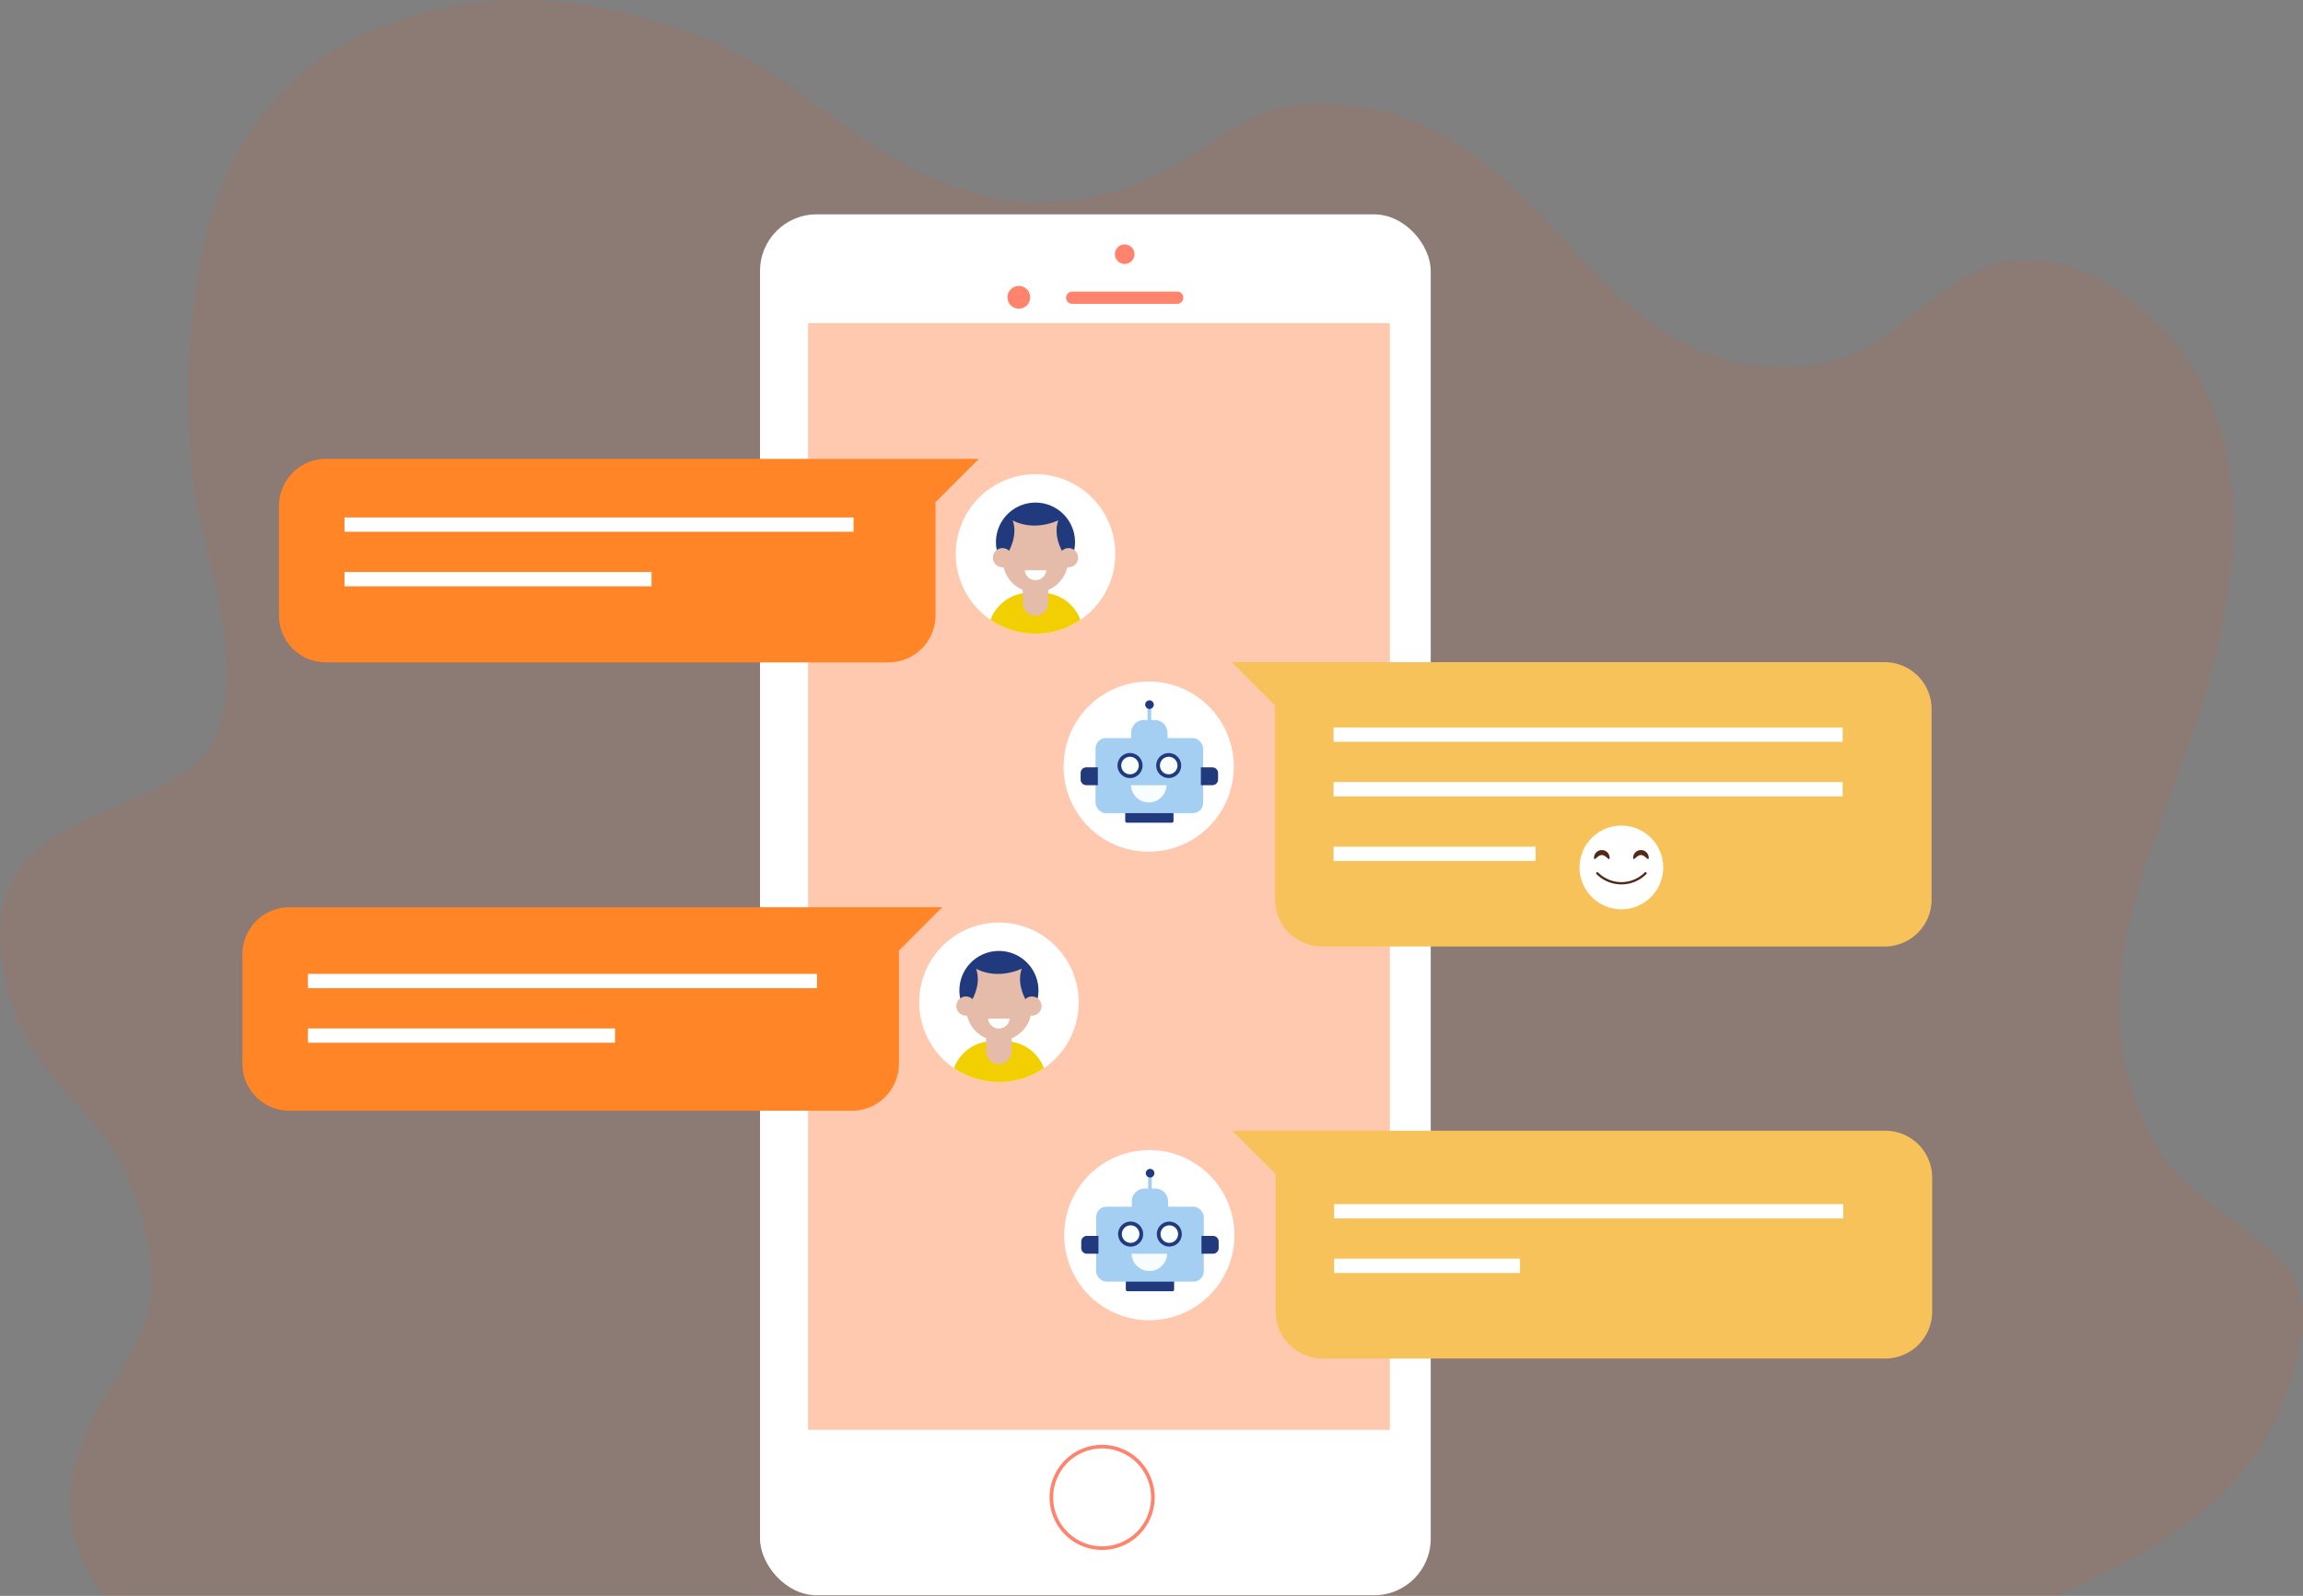 <svg xmlns="http://www.w3.org/2000/svg" xmlns:xlink="http://www.w3.org/1999/xlink" width="570" height="395.096" viewBox="0 0 570 395.096">
  <rect x="0" y="0" width="570" height="395.096" fill="#808080" stroke="none"/>
  <defs>
    <clipPath id="clip-path">
      <circle id="Ellipse_3520" data-name="Ellipse 3520" cx="19.735" cy="19.735" r="19.735" transform="matrix(0.228, -0.974, 0.974, 0.228, 212.415, 190.861)" fill="none"/>
    </clipPath>
    <clipPath id="clip-path-2">
      <circle id="Ellipse_3522" data-name="Ellipse 3522" cx="19.735" cy="19.735" r="19.735" transform="matrix(0.228, -0.974, 0.974, 0.228, 212.415, 306.861)" fill="none"/>
    </clipPath>
  </defs>
  <g id="whatsapp_chatbot" transform="translate(-812.001 -3479.997)">
    <g id="Group_171698" data-name="Group 171698">
      <g id="Group_171697" data-name="Group 171697">
        <g id="Group_171692" data-name="Group 171692" transform="translate(0 -180)">
          <path id="Path_87814" data-name="Path 87814" d="M108.955,316.952c4.821,39.089,32.637,32.585,37.029,78.035,1.567,16.222-10.289,26.42-16.18,40.465-6.524,15.524-4.213,29.474,4.6,40.113H617.885c10.688-4.886,20.887-10.083,29.764-16.325,12.221-8.576,21.893-19.147,26.825-33.64,4.452-13.1,7.882-25.729-3.813-35.662-6.349-5.4-12.958-9.567-18.7-14.574a45.294,45.294,0,0,1-11.033-13.6c-21.076-41.036,5.961-77.2,15.889-118.262.958-3.99,1.835-8.02,2.534-12.064,1.821-10.3,2.668-20.748,1.588-30.926a67.954,67.954,0,0,0-8.478-27.018c-7.373-12.864-26.472-31.862-46.995-28.239-15.421,2.728-25.125,17.736-39.049,23.164-17.547,6.839-37.014,1.37-50.159-8.684-25.566-19.554-41.949-56.723-85.645-53.316-14.816,1.153-24.818,13.027-37.809,18.469-17.859,7.49-35.476,7.436-52.543.149-19.628-8.386-33.1-23.964-52.368-32.88a130.752,130.752,0,0,0-20.349-7.423c-15.5-4.261-32.458-5.768-48.448-2.484a94.546,94.546,0,0,0-9.65,2.484c-53.458,16.7-55.974,71.418-53.458,111.341,1.154,18.292,15.58,49.838,4.923,68.738S104.292,279.153,108.955,316.952Z" transform="translate(703.377 3579.528)" fill="rgba(252,79,25,0.99)" opacity="0.1"/>
        </g>
      </g>
    </g>
    <g id="Group_171748" data-name="Group 171748" transform="translate(833.111 3441)">
      <g id="OBJECTS">
        <g id="Group_171743" data-name="Group 171743">
          <g id="Group_171707" data-name="Group 171707">
            <g id="Group_171705" data-name="Group 171705">
              <g id="Group_171703" data-name="Group 171703">
                <rect id="Rectangle_148788" data-name="Rectangle 148788" width="166" height="341.87" rx="14" transform="translate(167 92.066)" fill="#fff"/>
                <g id="Group_171702" data-name="Group 171702" transform="translate(0 -2)">
                  <path id="Path_87954" data-name="Path 87954" d="M259.673,103.923a2.418,2.418,0,1,1-2.418-2.418,2.418,2.418,0,0,1,2.418,2.418Z" fill="#ff836d"/>
                  <circle id="Ellipse_3513" data-name="Ellipse 3513" cx="2.821" cy="2.821" r="2.821" transform="translate(228.235 111.783)" fill="#ff836d"/>
                  <path id="Rectangle_148789" data-name="Rectangle 148789" d="M1.512,0h26A1.511,1.511,0,0,1,29.02,1.511h0a1.511,1.511,0,0,1-1.511,1.511h-26A1.511,1.511,0,0,1,0,1.512H0A1.512,1.512,0,0,1,1.512,0Z" transform="translate(242.745 113.193)" fill="#ff836d"/>
                </g>
              </g>
              <g id="Group_171704" data-name="Group 171704">
                <path id="Path_87955" data-name="Path 87955" d="M251.672,422.72a13.011,13.011,0,1,1,13.011-13.011A13.011,13.011,0,0,1,251.672,422.72Zm0-25.125a12.113,12.113,0,1,0,12.113,12.113A12.113,12.113,0,0,0,251.672,397.6Z" fill="#ff836d"/>
              </g>
            </g>
            <path id="Path_87994" data-name="Path 87994" d="M0,0H144V274H0Z" transform="translate(178.889 119)" fill="#ffc9b0"/>
          </g>
          <g id="Group_171751" data-name="Group 171751" transform="translate(5.85 -2)">
            <g id="Group_171712" data-name="Group 171712">
              <path id="Rectangle_148790" data-name="Rectangle 148790" d="M11.606,0h139.28a11.606,11.606,0,0,1,11.606,11.606V58.787a11.606,11.606,0,0,1-11.606,11.606H11.607A11.607,11.607,0,0,1,0,58.787V11.606A11.606,11.606,0,0,1,11.606,0Z" transform="translate(288.619 204.932)" fill="#f8c25a"/>
              <path id="Path_87957" data-name="Path 87957" d="M277.889,204.932h28.492l-12.457,16.035Z" fill="#f8c25a"/>
              <g id="Group_171710" data-name="Group 171710">
                <circle id="Ellipse_3514" data-name="Ellipse 3514" cx="10.363" cy="10.363" r="10.363" transform="translate(361.864 263.442) rotate(-76.657)" fill="#fff"/>
                <g id="Group_171708" data-name="Group 171708">
                  <path id="Path_87958" data-name="Path 87958" d="M371.428,253.336c0,1.066-.864-.656-1.93-.656s-1.931,1.722-1.931.656a1.931,1.931,0,0,1,3.861,0Z" fill="#512918"/>
                  <path id="Path_87959" data-name="Path 87959" d="M381.109,253.336c0,1.066-.865-.656-1.931-.656s-1.93,1.722-1.93.656a1.931,1.931,0,0,1,3.861,0Z" fill="#512918"/>
                </g>
                <g id="Group_171709" data-name="Group 171709">
                  <path id="Path_87960" data-name="Path 87960" d="M374.338,259.947a8.7,8.7,0,0,1-6.167-2.551.283.283,0,0,1,.4-.4,8.167,8.167,0,0,0,11.538,0,.283.283,0,1,1,.4.4A8.7,8.7,0,0,1,374.338,259.947Z" fill="#512918"/>
                </g>
              </g>
              <g id="Group_171711" data-name="Group 171711">
                <rect id="Rectangle_148791" data-name="Rectangle 148791" width="126" height="3.546" transform="translate(303.106 221.101)" fill="#fff"/>
                <rect id="Rectangle_148792" data-name="Rectangle 148792" width="126" height="3.546" transform="translate(303.106 234.607)" fill="#fff"/>
                <rect id="Rectangle_148793" data-name="Rectangle 148793" width="49.995" height="3.546" transform="translate(303.106 250.607)" fill="#fff"/>
              </g>
            </g>
            <g id="Group_171721" data-name="Group 171721">
              <path id="Path_87995" data-name="Path 87995" d="M21.06,0A21.06,21.06,0,1,1,0,21.06,21.06,21.06,0,0,1,21.06,0Z" transform="translate(232.039 215.081) rotate(-13.175)" fill="#fff"/>
              <g id="Group_171720" data-name="Group 171720">
                <rect id="Rectangle_148796" data-name="Rectangle 148796" width="11.954" height="2.893" rx="0.382" transform="translate(251.534 241.78)" fill="#213a7e"/>
                <rect id="Rectangle_148797" data-name="Rectangle 148797" width="26.638" height="18.566" rx="2.548" transform="translate(244.193 223.736)" fill="#a5cff2"/>
                <g id="Group_171717" data-name="Group 171717">
                  <g id="Group_171715" data-name="Group 171715">
                    <path id="Path_87962" data-name="Path 87962" d="M255.824,230.523a3.1,3.1,0,1,1-3.1-3.1,3.1,3.1,0,0,1,3.1,3.1Z" fill="#213a7e" fill-rule="evenodd"/>
                    <path id="Path_87963" data-name="Path 87963" d="M254.893,230.523a2.169,2.169,0,1,1-2.168-2.168,2.169,2.169,0,0,1,2.168,2.168Z" fill="#f8feff" fill-rule="evenodd"/>
                  </g>
                  <g id="Group_171716" data-name="Group 171716">
                    <circle id="Ellipse_3516" data-name="Ellipse 3516" cx="3.099" cy="3.099" r="3.099" transform="translate(259.199 227.424)" fill="#213a7e"/>
                    <path id="Path_87964" data-name="Path 87964" d="M264.466,230.523a2.168,2.168,0,1,1-2.168-2.168,2.168,2.168,0,0,1,2.168,2.168Z" fill="#f8feff" fill-rule="evenodd"/>
                  </g>
                </g>
                <path id="Path_87965" data-name="Path 87965" d="M258.812,219.242h-2.6a3.192,3.192,0,0,0-3.192,3.192v4.422H262v-4.422a3.192,3.192,0,0,0-3.188-3.192Z" fill="#a5cff2"/>
                <rect id="Rectangle_148798" data-name="Rectangle 148798" width="3.985" height="0.914" transform="translate(257.055 219.813) rotate(-90)" fill="#a5cff2"/>
                <g id="Group_171718" data-name="Group 171718">
                  <path id="Path_87966" data-name="Path 87966" d="M273.117,230.968h-2.862v4.416h2.862a1.4,1.4,0,0,0,1.4-1.4V232.37a1.4,1.4,0,0,0-1.4-1.4Z" fill="#213a7e"/>
                </g>
                <g id="Group_171719" data-name="Group 171719">
                  <path id="Path_87967" data-name="Path 87967" d="M241.9,235.384h2.863v-4.416H241.9a1.4,1.4,0,0,0-1.4,1.4v1.614a1.4,1.4,0,0,0,1.4,1.4Z" fill="#213a7e"/>
                </g>
                <path id="Path_87968" data-name="Path 87968" d="M257.543,214.381a1.066,1.066,0,1,1-1.066,1.066A1.066,1.066,0,0,1,257.543,214.381Z" fill="#213a7e"/>
                <path id="Path_87969" data-name="Path 87969" d="M252.968,235.4a4.4,4.4,0,0,0,8.795,0Z" fill="#f8feff"/>
              </g>
            </g>
          </g>
          <g id="Group_171753" data-name="Group 171753" transform="translate(6 -5)">
            <g id="Group_171723" data-name="Group 171723">
              <path id="Rectangle_148799" data-name="Rectangle 148799" d="M11.606,0h139.28a11.606,11.606,0,0,1,11.606,11.606v33.18a11.606,11.606,0,0,1-11.606,11.606H11.607A11.607,11.607,0,0,1,0,44.786V11.606A11.606,11.606,0,0,1,11.606,0Z" transform="translate(288.619 323.932)" fill="#f8c25a"/>
              <path id="Path_87970" data-name="Path 87970" d="M277.889,323.932h28.492l-12.457,16.035Z" fill="#f8c25a"/>
              <g id="Group_171722" data-name="Group 171722">
                <rect id="Rectangle_148800" data-name="Rectangle 148800" width="126" height="3.546" transform="translate(303.106 342.101)" fill="#fff"/>
                <rect id="Rectangle_148801" data-name="Rectangle 148801" width="45.995" height="3.546" transform="translate(303.106 355.607)" fill="#fff"/>
              </g>
            </g>
            <g id="Group_171730" data-name="Group 171730">
              <circle id="Ellipse_3517" data-name="Ellipse 3517" cx="21.06" cy="21.06" r="21.06" transform="translate(232.039 334.081) rotate(-13.175)" fill="#fff"/>
              <g id="Group_171729" data-name="Group 171729">
                <rect id="Rectangle_148802" data-name="Rectangle 148802" width="11.954" height="2.893" rx="0.382" transform="translate(251.534 360.78)" fill="#213a7e"/>
                <rect id="Rectangle_148803" data-name="Rectangle 148803" width="26.638" height="18.566" rx="2.548" transform="translate(244.193 342.736)" fill="#a5cff2"/>
                <g id="Group_171726" data-name="Group 171726">
                  <g id="Group_171724" data-name="Group 171724">
                    <path id="Path_87971" data-name="Path 87971" d="M255.824,349.523a3.1,3.1,0,1,1-3.1-3.1,3.1,3.1,0,0,1,3.1,3.1Z" fill="#213a7e" fill-rule="evenodd"/>
                    <path id="Path_87972" data-name="Path 87972" d="M254.893,349.523a2.169,2.169,0,1,1-2.168-2.168,2.169,2.169,0,0,1,2.168,2.168Z" fill="#f8feff" fill-rule="evenodd"/>
                  </g>
                  <g id="Group_171725" data-name="Group 171725">
                    <circle id="Ellipse_3518" data-name="Ellipse 3518" cx="3.099" cy="3.099" r="3.099" transform="translate(259.199 346.424)" fill="#213a7e"/>
                    <path id="Path_87973" data-name="Path 87973" d="M264.466,349.523a2.168,2.168,0,1,1-2.168-2.168,2.168,2.168,0,0,1,2.168,2.168Z" fill="#f8feff" fill-rule="evenodd"/>
                  </g>
                </g>
                <path id="Path_87974" data-name="Path 87974" d="M258.812,338.242h-2.6a3.192,3.192,0,0,0-3.192,3.192v4.422H262v-4.422A3.192,3.192,0,0,0,258.812,338.242Z" fill="#a5cff2"/>
                <rect id="Rectangle_148804" data-name="Rectangle 148804" width="3.985" height="0.914" transform="translate(257.054 338.813) rotate(-90)" fill="#a5cff2"/>
                <g id="Group_171727" data-name="Group 171727">
                  <path id="Path_87975" data-name="Path 87975" d="M273.117,349.968h-2.862v4.416h2.862a1.4,1.4,0,0,0,1.4-1.4V351.37a1.4,1.4,0,0,0-1.4-1.4Z" fill="#213a7e"/>
                </g>
                <g id="Group_171728" data-name="Group 171728">
                  <path id="Path_87976" data-name="Path 87976" d="M241.9,354.384h2.863v-4.416H241.9a1.4,1.4,0,0,0-1.4,1.4v1.614a1.4,1.4,0,0,0,1.4,1.4Z" fill="#213a7e"/>
                </g>
                <path id="Path_87977" data-name="Path 87977" d="M257.543,333.381a1.066,1.066,0,1,1-1.066,1.066A1.066,1.066,0,0,1,257.543,333.381Z" fill="#213a7e"/>
                <path id="Path_87978" data-name="Path 87978" d="M252.968,354.4a4.4,4.4,0,0,0,8.795,0Z" fill="#f8feff"/>
              </g>
            </g>
          </g>
          <g id="Group_171750" data-name="Group 171750" transform="translate(-0.951)">
            <g id="Group_171714" data-name="Group 171714">
              <path id="Path_87961" data-name="Path 87961" d="M222.111,152.6H60.495a11.641,11.641,0,0,0-11.606,11.6v27.179a11.641,11.641,0,0,0,11.606,11.607h139.28a11.641,11.641,0,0,0,11.606-11.607V164.2c0-.282-.022-.558-.042-.834Z" fill="#ff8526"/>
              <g id="Group_171713" data-name="Group 171713">
                <rect id="Rectangle_148794" data-name="Rectangle 148794" width="126" height="3.546" transform="translate(65.106 167.101)" fill="#fff"/>
                <rect id="Rectangle_148795" data-name="Rectangle 148795" width="75.997" height="3.546" transform="translate(65.106 180.607)" fill="#fff"/>
              </g>
            </g>
            <g id="Group_171735" data-name="Group 171735">
              <circle id="Ellipse_3519" data-name="Ellipse 3519" cx="19.735" cy="19.735" r="19.735" transform="matrix(0.228, -0.974, 0.974, 0.228, 212.415, 190.861)" fill="#fff"/>
              <g id="Group_171734" data-name="Group 171734">
                <g id="Group_171733" data-name="Group 171733" clip-path="url(#clip-path)">
                  <g id="Group_171732" data-name="Group 171732">
                    <path id="Path_87979" data-name="Path 87979" d="M245.91,173.21a9.783,9.783,0,1,1-9.783-9.784,9.783,9.783,0,0,1,9.783,9.784Z" fill="#213a7e"/>
                    <path id="Path_87980" data-name="Path 87980" d="M237.65,185.759H234.6a10.232,10.232,0,0,0-10.232,10.233v7.159h23.511v-7.159a10.232,10.232,0,0,0-10.23-10.233Z" fill="#f2cf00"/>
                    <path id="Path_87981" data-name="Path 87981" d="M241.782,167.813c-6.645,2.917-11.31,0-11.31,0,.706,1.964.9,5.249-2.208,9.77-.084.011-.157.017-.237.026a8.1,8.1,0,0,0,8.1,8.076h0a8.1,8.1,0,0,0,8.1-8.076c-.08-.009-.153-.015-.237-.026C240.888,173.062,241.077,169.777,241.782,167.813Z" fill="#e5bca9"/>
                    <path id="Path_87982" data-name="Path 87982" d="M232.973,181.371v6.918a3.154,3.154,0,1,0,6.308,0v-6.918Z" fill="#e5bca9"/>
                    <path id="Path_87983" data-name="Path 87983" d="M233.464,180.182a2.673,2.673,0,0,0,5.327,0Z" fill="#fff"/>
                    <g id="Group_171731" data-name="Group 171731">
                      <path id="Path_87984" data-name="Path 87984" d="M230.319,177.066a2.369,2.369,0,1,1-2.37-2.37,2.369,2.369,0,0,1,2.37,2.37Z" fill="#e5bca9"/>
                      <path id="Path_87985" data-name="Path 87985" d="M246.675,177.066a2.369,2.369,0,1,1-2.37-2.37,2.369,2.369,0,0,1,2.37,2.37Z" fill="#e5bca9"/>
                    </g>
                  </g>
                </g>
              </g>
            </g>
          </g>
          <g id="Group_171752" data-name="Group 171752" transform="translate(-10 -5)">
            <g id="Group_171737" data-name="Group 171737">
              <path id="Path_87986" data-name="Path 87986" d="M222.111,268.6H60.495a11.641,11.641,0,0,0-11.606,11.6v27.179a11.641,11.641,0,0,0,11.606,11.607h139.28a11.641,11.641,0,0,0,11.606-11.607V280.2c0-.282-.022-.558-.042-.834Z" fill="#ff8526"/>
              <g id="Group_171736" data-name="Group 171736">
                <rect id="Rectangle_148805" data-name="Rectangle 148805" width="126" height="3.546" transform="translate(65.106 285.101)" fill="#fff"/>
                <rect id="Rectangle_148806" data-name="Rectangle 148806" width="75.997" height="3.546" transform="translate(65.106 298.607)" fill="#fff"/>
              </g>
            </g>
            <g id="Group_171742" data-name="Group 171742">
              <circle id="Ellipse_3521" data-name="Ellipse 3521" cx="19.735" cy="19.735" r="19.735" transform="matrix(0.228, -0.974, 0.974, 0.228, 212.415, 306.861)" fill="#fff"/>
              <g id="Group_171741" data-name="Group 171741">
                <g id="Group_171740" data-name="Group 171740" clip-path="url(#clip-path-2)">
                  <g id="Group_171739" data-name="Group 171739">
                    <path id="Path_87987" data-name="Path 87987" d="M245.91,289.21a9.783,9.783,0,1,1-9.783-9.784,9.783,9.783,0,0,1,9.783,9.784Z" fill="#213a7e"/>
                    <path id="Path_87988" data-name="Path 87988" d="M237.65,301.759H234.6a10.232,10.232,0,0,0-10.232,10.233v7.159h23.511v-7.159a10.232,10.232,0,0,0-10.23-10.233Z" fill="#f2cf00"/>
                    <path id="Path_87989" data-name="Path 87989" d="M241.782,283.813c-6.645,2.917-11.31,0-11.31,0,.706,1.964.9,5.249-2.208,9.77-.084.011-.157.017-.237.026a8.1,8.1,0,0,0,8.1,8.076h0a8.1,8.1,0,0,0,8.1-8.076c-.08-.009-.153-.015-.237-.026C240.888,289.062,241.077,285.777,241.782,283.813Z" fill="#e5bca9"/>
                    <path id="Path_87990" data-name="Path 87990" d="M232.973,297.371v6.918a3.154,3.154,0,0,0,6.308,0v-6.918Z" fill="#e5bca9"/>
                    <path id="Path_87991" data-name="Path 87991" d="M233.464,296.182a2.673,2.673,0,0,0,5.327,0Z" fill="#fff"/>
                    <g id="Group_171738" data-name="Group 171738">
                      <path id="Path_87992" data-name="Path 87992" d="M230.319,293.066a2.369,2.369,0,1,1-2.37-2.37,2.369,2.369,0,0,1,2.37,2.37Z" fill="#e5bca9"/>
                      <path id="Path_87993" data-name="Path 87993" d="M246.675,293.066a2.369,2.369,0,1,1-2.37-2.37,2.369,2.369,0,0,1,2.37,2.37Z" fill="#e5bca9"/>
                    </g>
                  </g>
                </g>
              </g>
            </g>
          </g>
        </g>
      </g>
    </g>
  </g>
</svg>
